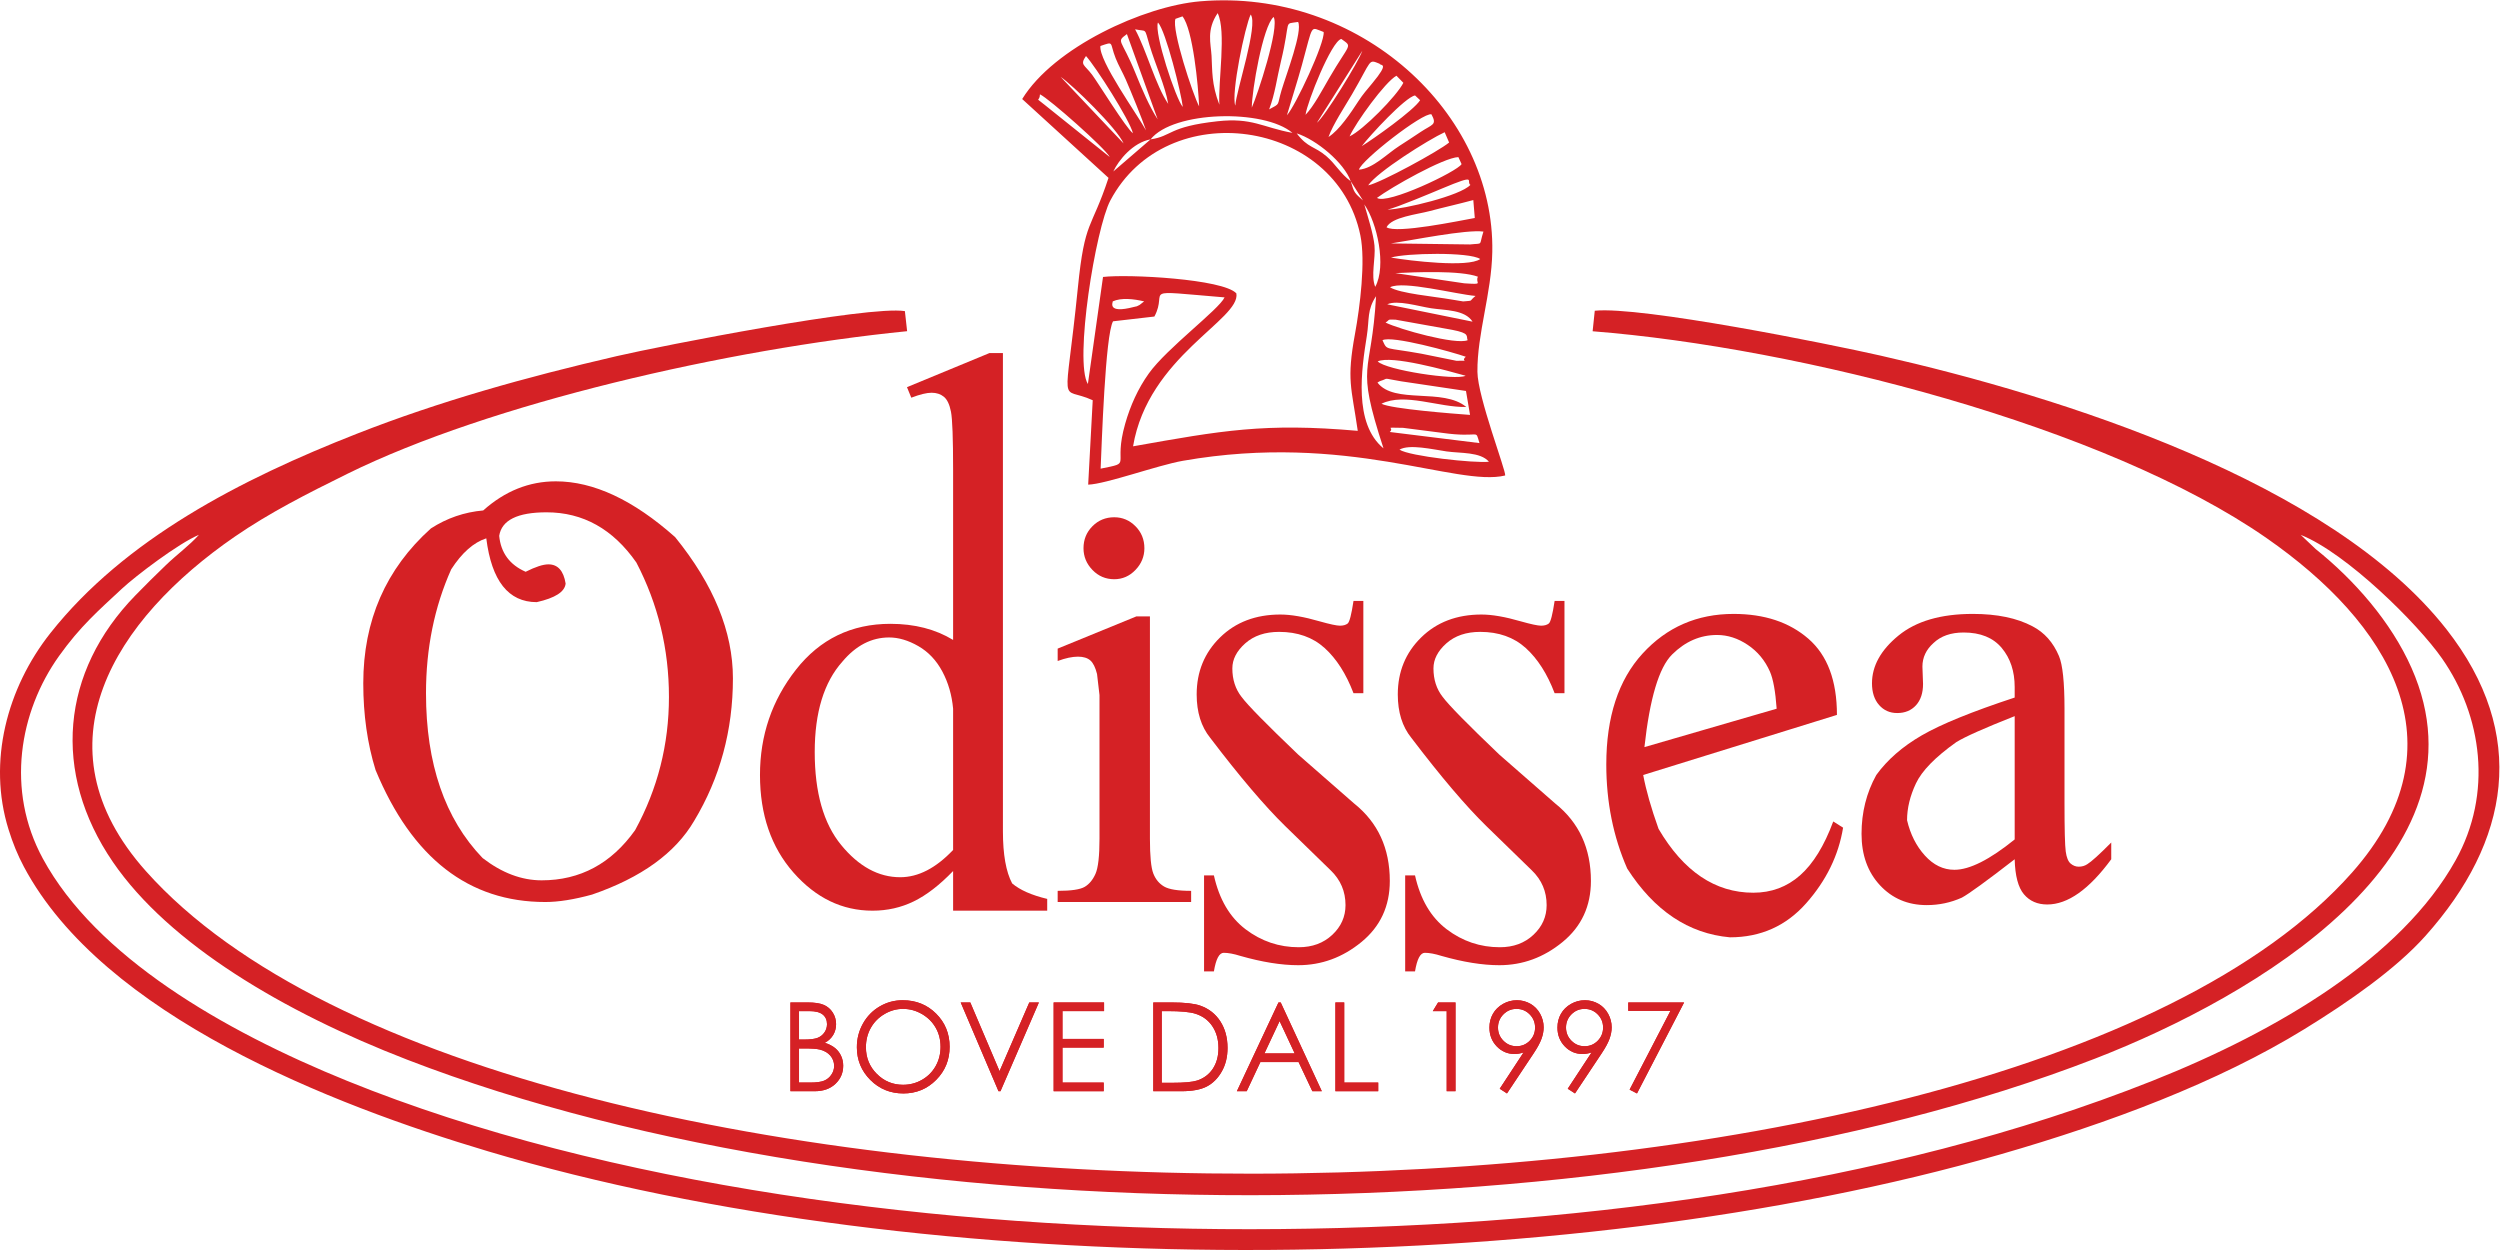 <?xml version="1.0" encoding="UTF-8" standalone="no"?>
<!-- Created with Inkscape (http://www.inkscape.org/) -->

<svg
   version="1.1"
   id="svg2"
   width="3023.622"
   height="1511.811"
   viewBox="0 0 3023.622 1511.811"
   xmlns="http://www.w3.org/2000/svg"
   xmlns:svg="http://www.w3.org/2000/svg">
  <defs
     id="defs6" />
  <g
     id="g8"
     transform="matrix(1.333,0,0,-1.333,0,1511.811)">
    <g
       id="g10">
      <path
         d="m 717.161,224.603 h 15.76 c 6.346,0 11.228,-0.745 14.626,-2.262 3.413,-1.513 6.106,-3.851 8.07,-6.99 1.99,-3.124 2.97,-6.62 2.97,-10.432 0,-3.59 -0.867,-6.843 -2.595,-9.778 -1.727,-2.935 -4.269,-5.311 -7.608,-7.141 4.157,-1.423 7.345,-3.087 9.572,-5.012 2.245,-1.907 3.973,-4.225 5.216,-6.952 1.247,-2.712 1.877,-5.667 1.877,-8.844 0,-6.468 -2.339,-11.945 -7.033,-16.416 -4.702,-4.467 -10.991,-6.71 -18.896,-6.71 h -21.96 z m 7.796,-7.853 v -25.797 h 4.585 c 5.569,0 9.669,0.522 12.287,1.551 2.621,1.048 4.697,2.693 6.218,4.936 1.544,2.243 2.298,4.747 2.298,7.478 0,3.684 -1.277,6.582 -3.841,8.693 -2.576,2.095 -6.658,3.139 -12.264,3.139 z m 0,-33.873 v -30.96 h 9.932 c 5.847,0 10.135,0.579 12.861,1.721 2.726,1.157 4.915,2.969 6.568,5.42 1.656,2.447 2.49,5.103 2.49,7.943 0,3.59 -1.172,6.733 -3.492,9.407 -2.317,2.652 -5.513,4.486 -9.575,5.477 -2.73,0.654 -7.48,0.991 -14.251,0.991 z"
         style="fill:#d52125;fill-opacity:1;fill-rule:nonzero;stroke:none"
         id="path12" />
      <path
         d="m 819,226.623 c 12.099,0 22.238,-4.074 30.383,-12.206 8.149,-8.133 12.234,-18.156 12.234,-30.045 0,-11.798 -4.067,-21.799 -12.193,-30.007 -8.152,-8.204 -18.058,-12.32 -29.774,-12.32 -11.836,0 -21.843,4.096 -29.992,12.263 -8.145,8.17 -12.227,18.061 -12.227,29.67 0,7.739 1.851,14.899 5.565,21.519 3.71,6.6 8.775,11.779 15.197,15.516 6.402,3.741 13.349,5.609 20.807,5.609 z m 0.357,-7.853 c -5.907,0 -11.513,-1.551 -16.815,-4.652 -5.291,-3.106 -9.433,-7.274 -12.418,-12.528 -2.97,-5.273 -4.454,-11.124 -4.454,-17.592 0,-9.551 3.282,-17.631 9.872,-24.208 6.59,-6.601 14.532,-9.891 23.815,-9.891 6.218,0 11.949,1.513 17.217,4.543 5.291,3.03 9.414,7.179 12.366,12.433 2.952,5.254 4.435,11.087 4.435,17.517 0,6.393 -1.483,12.172 -4.435,17.332 -2.951,5.159 -7.127,9.29 -12.489,12.395 -5.37,3.102 -11.062,4.652 -17.093,4.652"
         style="fill:#d52125;fill-opacity:1;fill-rule:nonzero;stroke:none"
         id="path14" />
      <path
         d="m 871.654,224.603 h 8.704 l 26.541,-62.348 26.984,62.348 h 8.708 l -34.855,-80.538 h -1.788 z"
         style="fill:#d52125;fill-opacity:1;fill-rule:nonzero;stroke:none"
         id="path16" />
      <path
         d="m 955.975,224.603 h 45.763 v -7.853 h -37.746 v -25.237 h 37.416 v -7.853 h -37.416 v -31.743 h 37.416 v -7.853 h -45.433 z"
         style="fill:#d52125;fill-opacity:1;fill-rule:nonzero;stroke:none"
         id="path18" />
      <path
         d="m 1046.39,144.065 v 80.538 h 16.594 c 11.956,0 20.642,-0.972 26.042,-2.897 7.754,-2.746 13.826,-7.478 18.19,-14.245 4.36,-6.748 6.545,-14.79 6.545,-24.136 0,-8.076 -1.724,-15.16 -5.197,-21.292 -3.451,-6.131 -7.957,-10.674 -13.47,-13.591 -5.535,-2.916 -13.289,-4.376 -23.255,-4.376 z m 7.687,7.63 h 9.223 c 11.021,0 18.652,0.689 22.921,2.073 5.993,1.982 10.728,5.515 14.164,10.636 3.429,5.144 5.137,11.404 5.137,18.81 0,7.758 -1.851,14.412 -5.588,19.908 -3.706,5.515 -8.907,9.294 -15.554,11.332 -4.987,1.532 -13.214,2.296 -24.663,2.296 h -5.64 z"
         style="fill:#d52125;fill-opacity:1;fill-rule:nonzero;stroke:none"
         id="path20" />
      <path
         d="m 1161.998,224.603 37.307,-80.538 h -8.592 l -12.497,26.474 h -34.645 l -12.418,-26.474 h -8.907 l 37.75,80.538 z m -1.003,-16.901 -13.755,-29.315 h 27.45 z"
         style="fill:#d52125;fill-opacity:1;fill-rule:nonzero;stroke:none"
         id="path22" />
      <path
         d="m 1211.63,224.603 h 8.017 v -72.686 h 30.848 v -7.853 h -38.865 z"
         style="fill:#d52125;fill-opacity:1;fill-rule:nonzero;stroke:none"
         id="path24" />
      <path
         d="m 1304.794,224.603 h 15.813 v -80.538 h -8.017 v 72.685 h -12.584 z"
         style="fill:#d52125;fill-opacity:1;fill-rule:nonzero;stroke:none"
         id="path26" />
      <path
         d="m 1367.286,142.045 -6.568,4.263 21.622,32.923 c -2.899,-0.934 -5.625,-1.403 -8.171,-1.403 -6.342,0 -11.723,2.318 -16.162,6.937 -4.435,4.619 -6.643,10.3 -6.643,17.048 0,4.637 1.074,8.825 3.207,12.547 2.137,3.718 5.16,6.691 9.099,8.915 3.935,2.228 8.145,3.347 12.636,3.347 4.42,0 8.498,-1.086 12.253,-3.234 3.748,-2.149 6.68,-5.159 8.817,-9.029 2.133,-3.87 3.207,-7.985 3.207,-12.358 0,-3.329 -0.665,-6.805 -1.983,-10.432 -1.318,-3.627 -3.676,-8 -7.09,-13.107 z m 8.723,42.849 c 4.698,0 8.671,1.645 11.919,4.955 3.248,3.31 4.863,7.312 4.863,11.983 0,4.675 -1.634,8.677 -4.923,11.983 -3.282,3.31 -7.255,4.955 -11.911,4.955 -4.645,0 -8.595,-1.645 -11.877,-4.955 -3.286,-3.306 -4.923,-7.308 -4.923,-11.983 0,-4.671 1.656,-8.673 4.938,-11.983 3.286,-3.31 7.259,-4.955 11.915,-4.955"
         style="fill:#d52125;fill-opacity:1;fill-rule:nonzero;stroke:none"
         id="path28" />
      <path
         d="m 1428.998,142.045 -6.572,4.263 21.622,32.923 c -2.892,-0.934 -5.618,-1.403 -8.164,-1.403 -6.35,0 -11.731,2.318 -16.162,6.937 -4.442,4.619 -6.65,10.3 -6.65,17.048 0,4.637 1.081,8.825 3.214,12.547 2.137,3.718 5.16,6.691 9.091,8.915 3.935,2.228 8.152,3.347 12.643,3.347 4.412,0 8.498,-1.086 12.245,-3.234 3.748,-2.149 6.68,-5.159 8.817,-9.029 2.133,-3.87 3.215,-7.985 3.215,-12.358 0,-3.329 -0.672,-6.805 -1.99,-10.432 -1.318,-3.627 -3.676,-8 -7.086,-13.107 z m 8.727,42.849 c 4.69,0 8.663,1.645 11.911,4.955 3.248,3.31 4.863,7.312 4.863,11.983 0,4.675 -1.634,8.677 -4.915,11.983 -3.29,3.31 -7.262,4.955 -11.919,4.955 -4.638,0 -8.588,-1.645 -11.877,-4.955 -3.286,-3.306 -4.919,-7.308 -4.919,-11.983 0,-4.671 1.652,-8.673 4.942,-11.983 3.278,-3.31 7.251,-4.955 11.915,-4.955"
         style="fill:#d52125;fill-opacity:1;fill-rule:nonzero;stroke:none"
         id="path30" />
      <path
         d="m 1477.344,224.603 h 50.672 l -42.76,-82.558 -6.688,3.442 37.052,71.49 h -38.276 z"
         style="fill:#d52125;fill-opacity:1;fill-rule:nonzero;stroke:none"
         id="path32" />
      <path
         d="m 717.161,224.603 h 15.76 c 6.346,0 11.228,-0.745 14.626,-2.262 3.413,-1.513 6.106,-3.851 8.07,-6.99 1.99,-3.124 2.97,-6.62 2.97,-10.432 0,-3.59 -0.867,-6.843 -2.595,-9.778 -1.727,-2.935 -4.269,-5.311 -7.608,-7.141 4.157,-1.423 7.345,-3.087 9.572,-5.012 2.245,-1.907 3.973,-4.225 5.216,-6.952 1.247,-2.712 1.877,-5.667 1.877,-8.844 0,-6.468 -2.339,-11.945 -7.033,-16.416 -4.702,-4.467 -10.991,-6.71 -18.896,-6.71 h -21.96 z m 7.796,-7.853 v -25.797 h 4.585 c 5.569,0 9.669,0.522 12.287,1.551 2.621,1.048 4.697,2.693 6.218,4.936 1.544,2.243 2.298,4.747 2.298,7.478 0,3.684 -1.277,6.582 -3.841,8.693 -2.576,2.095 -6.658,3.139 -12.264,3.139 z m 0,-33.873 v -30.96 h 9.932 c 5.847,0 10.135,0.579 12.861,1.721 2.726,1.157 4.915,2.969 6.568,5.42 1.656,2.447 2.49,5.103 2.49,7.943 0,3.59 -1.172,6.733 -3.492,9.407 -2.317,2.652 -5.513,4.486 -9.575,5.477 -2.73,0.654 -7.48,0.991 -14.251,0.991 z"
         style="fill:#d52125;fill-opacity:1;fill-rule:nonzero;stroke:none"
         id="path34" />
      <path
         d="m 819,226.623 c 12.099,0 22.238,-4.074 30.383,-12.206 8.149,-8.133 12.234,-18.156 12.234,-30.045 0,-11.798 -4.067,-21.799 -12.193,-30.007 -8.152,-8.204 -18.058,-12.32 -29.774,-12.32 -11.836,0 -21.843,4.096 -29.992,12.263 -8.145,8.17 -12.227,18.061 -12.227,29.67 0,7.739 1.851,14.899 5.565,21.519 3.71,6.6 8.775,11.779 15.197,15.516 6.402,3.741 13.349,5.609 20.807,5.609 z m 0.357,-7.853 c -5.907,0 -11.513,-1.551 -16.815,-4.652 -5.291,-3.106 -9.433,-7.274 -12.418,-12.528 -2.97,-5.273 -4.454,-11.124 -4.454,-17.592 0,-9.551 3.282,-17.631 9.872,-24.208 6.59,-6.601 14.532,-9.891 23.815,-9.891 6.218,0 11.949,1.513 17.217,4.543 5.291,3.03 9.414,7.179 12.366,12.433 2.952,5.254 4.435,11.087 4.435,17.517 0,6.393 -1.483,12.172 -4.435,17.332 -2.951,5.159 -7.127,9.29 -12.489,12.395 -5.37,3.102 -11.062,4.652 -17.093,4.652"
         style="fill:#d52125;fill-opacity:1;fill-rule:nonzero;stroke:none"
         id="path36" />
      <path
         d="m 871.654,224.603 h 8.704 l 26.541,-62.348 26.984,62.348 h 8.708 l -34.855,-80.538 h -1.788 z"
         style="fill:#d52125;fill-opacity:1;fill-rule:nonzero;stroke:none"
         id="path38" />
      <path
         d="m 955.975,224.603 h 45.763 v -7.853 h -37.746 v -25.237 h 37.416 v -7.853 h -37.416 v -31.743 h 37.416 v -7.853 h -45.433 z"
         style="fill:#d52125;fill-opacity:1;fill-rule:nonzero;stroke:none"
         id="path40" />
      <path
         d="m 1046.39,144.065 v 80.538 h 16.594 c 11.956,0 20.642,-0.972 26.042,-2.897 7.754,-2.746 13.826,-7.478 18.19,-14.245 4.36,-6.748 6.545,-14.79 6.545,-24.136 0,-8.076 -1.724,-15.16 -5.197,-21.292 -3.451,-6.131 -7.957,-10.674 -13.47,-13.591 -5.535,-2.916 -13.289,-4.376 -23.255,-4.376 z m 7.687,7.63 h 9.223 c 11.021,0 18.652,0.689 22.921,2.073 5.993,1.982 10.728,5.515 14.164,10.636 3.429,5.144 5.137,11.404 5.137,18.81 0,7.758 -1.851,14.412 -5.588,19.908 -3.706,5.515 -8.907,9.294 -15.554,11.332 -4.987,1.532 -13.214,2.296 -24.663,2.296 h -5.64 z"
         style="fill:#d52125;fill-opacity:1;fill-rule:nonzero;stroke:none"
         id="path42" />
      <path
         d="m 1161.998,224.603 37.307,-80.538 h -8.592 l -12.497,26.474 h -34.645 l -12.418,-26.474 h -8.907 l 37.75,80.538 z m -1.003,-16.901 -13.755,-29.315 h 27.45 z"
         style="fill:#d52125;fill-opacity:1;fill-rule:nonzero;stroke:none"
         id="path44" />
      <path
         d="m 1211.63,224.603 h 8.017 v -72.686 h 30.848 v -7.853 h -38.865 z"
         style="fill:#d52125;fill-opacity:1;fill-rule:nonzero;stroke:none"
         id="path46" />
      <path
         d="m 1304.794,224.603 h 15.813 v -80.538 h -8.017 v 72.685 h -12.584 z"
         style="fill:#d52125;fill-opacity:1;fill-rule:nonzero;stroke:none"
         id="path48" />
      <path
         d="m 1367.286,142.045 -6.568,4.263 21.622,32.923 c -2.899,-0.934 -5.625,-1.403 -8.171,-1.403 -6.342,0 -11.723,2.318 -16.162,6.937 -4.435,4.619 -6.643,10.3 -6.643,17.048 0,4.637 1.074,8.825 3.207,12.547 2.137,3.718 5.16,6.691 9.099,8.915 3.935,2.228 8.145,3.347 12.636,3.347 4.42,0 8.498,-1.086 12.253,-3.234 3.748,-2.149 6.68,-5.159 8.817,-9.029 2.133,-3.87 3.207,-7.985 3.207,-12.358 0,-3.329 -0.665,-6.805 -1.983,-10.432 -1.318,-3.627 -3.676,-8 -7.09,-13.107 z m 8.723,42.849 c 4.698,0 8.671,1.645 11.919,4.955 3.248,3.31 4.863,7.312 4.863,11.983 0,4.675 -1.634,8.677 -4.923,11.983 -3.282,3.31 -7.255,4.955 -11.911,4.955 -4.645,0 -8.595,-1.645 -11.877,-4.955 -3.286,-3.306 -4.923,-7.308 -4.923,-11.983 0,-4.671 1.656,-8.673 4.938,-11.983 3.286,-3.31 7.259,-4.955 11.915,-4.955"
         style="fill:#d52125;fill-opacity:1;fill-rule:nonzero;stroke:none"
         id="path50" />
      <path
         d="m 1428.998,142.045 -6.572,4.263 21.622,32.923 c -2.892,-0.934 -5.618,-1.403 -8.164,-1.403 -6.35,0 -11.731,2.318 -16.162,6.937 -4.442,4.619 -6.65,10.3 -6.65,17.048 0,4.637 1.081,8.825 3.214,12.547 2.137,3.718 5.16,6.691 9.091,8.915 3.935,2.228 8.152,3.347 12.643,3.347 4.412,0 8.498,-1.086 12.245,-3.234 3.748,-2.149 6.68,-5.159 8.817,-9.029 2.133,-3.87 3.215,-7.985 3.215,-12.358 0,-3.329 -0.672,-6.805 -1.99,-10.432 -1.318,-3.627 -3.676,-8 -7.086,-13.107 z m 8.727,42.849 c 4.69,0 8.663,1.645 11.911,4.955 3.248,3.31 4.863,7.312 4.863,11.983 0,4.675 -1.634,8.677 -4.915,11.983 -3.29,3.31 -7.262,4.955 -11.919,4.955 -4.638,0 -8.588,-1.645 -11.877,-4.955 -3.286,-3.306 -4.919,-7.308 -4.919,-11.983 0,-4.671 1.652,-8.673 4.942,-11.983 3.278,-3.31 7.251,-4.955 11.915,-4.955"
         style="fill:#d52125;fill-opacity:1;fill-rule:nonzero;stroke:none"
         id="path52" />
      <path
         d="m 1477.344,224.603 h 50.672 l -42.76,-82.558 -6.688,3.442 37.052,71.49 h -38.276 z"
         style="fill:#d52125;fill-opacity:1;fill-rule:nonzero;stroke:none"
         id="path54" />
      <path
         d="m 504.269,697.421 c 34.231,0 70.318,-16.863 108.263,-50.592 34.971,-43.095 52.459,-85.818 52.459,-128.164 0,-47.218 -11.72,-90.312 -35.163,-129.287 -17.108,-29.232 -47.99,-51.53 -92.635,-66.895 -16.368,-4.497 -30.503,-6.744 -42.406,-6.744 -69.575,0 -120.911,39.91 -154.027,119.733 -7.435,23.985 -11.156,50.217 -11.156,78.696 0,56.961 20.458,103.808 61.381,140.533 14.513,9.369 30.323,14.801 47.438,16.303 19.714,17.611 41.666,26.417 65.846,26.417 z m -51.336,-49.464 c 1.483,-15.365 9.482,-26.236 23.991,-32.605 8.933,4.497 15.816,6.744 20.653,6.744 8.55,0 13.762,-5.806 15.625,-17.422 -0.744,-7.497 -9.489,-13.118 -26.23,-16.866 -25.673,0 -40.923,19.302 -45.76,57.899 -11.532,-3.748 -22.136,-13.114 -31.809,-28.104 -15.257,-34.103 -22.884,-71.577 -22.884,-112.425 0,-64.084 17.116,-113.926 51.34,-149.528 17.488,-13.488 35.343,-20.236 53.574,-20.236 34.971,0 63.243,15.18 84.824,45.534 20.461,37.474 30.694,77.758 30.694,120.856 0,43.469 -9.857,84.131 -29.575,121.979 -21.205,30.355 -48.366,45.534 -81.475,45.534 -26.413,0 -40.739,-7.123 -42.969,-21.36"
         style="fill:#d52125;fill-opacity:1;fill-rule:nonzero;stroke:none"
         id="path56" />
      <path
         d="m 864.77,343.844 c -12.279,-12.74 -24.183,-21.92 -35.719,-27.541 -11.532,-5.621 -23.995,-8.435 -37.386,-8.435 -27.532,0 -51.434,11.525 -71.711,34.572 -20.278,23.047 -30.409,52.559 -30.409,88.534 0,35.976 10.879,67.829 32.639,95.562 21.768,27.73 50.318,41.597 85.662,41.597 21.952,0 40.923,-4.872 56.923,-14.616 v 154.021 c 0,28.857 -0.653,46.563 -1.952,53.122 -1.307,6.559 -3.447,11.053 -6.421,13.489 -2.978,2.436 -6.695,3.654 -11.156,3.654 -4.468,0 -10.604,-1.498 -18.415,-4.494 l -3.909,9.555 74.779,30.915 h 12.271 V 379.824 c 0,-20.989 2.794,-36.728 8.378,-47.221 7.063,-5.996 17.668,-10.678 31.802,-14.052 V 307.868 h -73.104 -12.272 z m 0,19.113 v 128.164 c -1.115,12.369 -4.375,23.611 -9.767,33.729 -5.396,10.118 -12.647,17.801 -21.765,23.047 -9.114,5.246 -17.95,7.868 -26.507,7.868 -15.997,0 -30.135,-7.304 -42.41,-21.92 -16.744,-18.739 -25.11,-46.094 -25.11,-82.07 0,-36.728 7.995,-64.833 23.991,-84.32 16,-19.488 33.856,-29.232 53.578,-29.232 16.365,0 32.365,8.246 47.99,24.734"
         style="fill:#d52125;fill-opacity:1;fill-rule:nonzero;stroke:none"
         id="path58" />
      <path
         d="m 1010.976,664.819 c 7.446,0 13.86,-2.716 19.256,-8.151 5.392,-5.436 8.088,-12.085 8.088,-19.957 0,-7.493 -2.696,-14.052 -8.088,-19.673 -5.396,-5.621 -11.81,-8.431 -19.256,-8.431 -7.811,0 -14.416,2.811 -19.804,8.431 -5.4,5.621 -8.096,12.18 -8.096,19.673 0,7.872 2.696,14.521 8.096,19.957 5.388,5.435 11.994,8.151 19.804,8.151 z m 32.369,-89.941 V 373.075 c 0,-15.739 1.021,-26.232 3.068,-31.478 2.05,-5.247 5.306,-9.18 9.771,-11.806 4.457,-2.621 12.643,-3.934 24.551,-3.934 V 315.74 H 959.636 v 10.118 c 12.279,0 20.462,1.218 24.558,3.654 4.093,2.436 7.345,6.37 9.767,11.805 2.415,5.432 3.624,16.019 3.624,31.758 V 503.49 l -2.231,19.11 c -1.487,5.999 -3.537,10.118 -6.14,12.369 -2.606,2.247 -6.327,3.374 -11.164,3.374 -5.205,0 -11.348,-1.312 -18.415,-3.938 v 11.242 l 71.433,29.231 z"
         style="fill:#d52125;fill-opacity:1;fill-rule:nonzero;stroke:none"
         id="path60" />
      <path
         d="m 1236.984,588.93 v -83.753 h -8.926 c -6.699,17.612 -15.445,31.289 -26.229,41.033 -10.788,9.744 -24.555,14.616 -41.295,14.616 -12.647,0 -22.884,-3.465 -30.694,-10.398 -7.814,-6.933 -11.72,-14.521 -11.72,-22.767 0,-10.118 2.794,-18.739 8.374,-25.857 5.576,-7.497 22.692,-24.92 51.336,-52.279 l 50.788,-44.407 c 21.577,-17.237 32.365,-40.658 32.365,-70.265 0,-22.862 -8.558,-41.317 -25.674,-55.369 -17.108,-14.056 -36.274,-21.08 -57.48,-21.08 -15.25,0 -32.733,2.811 -52.451,8.431 -5.956,1.872 -10.98,2.81 -15.069,2.81 -4.093,0 -7.067,-5.621 -8.926,-16.863 h -8.93 V 339.91 h 8.93 c 4.833,-21.734 14.416,-38.037 28.734,-48.904 14.322,-10.867 30.416,-16.303 48.272,-16.303 12.279,0 22.414,3.748 30.413,11.246 7.998,7.493 12.001,16.488 12.001,26.981 0,12.365 -4.465,22.858 -13.395,31.478 -8.926,8.62 -22.696,22.018 -41.298,40.193 -18.599,18.175 -41.291,44.876 -68.08,80.103 -8.182,10.118 -12.275,23.232 -12.275,39.346 0,20.611 7.067,37.852 21.209,51.715 14.13,13.867 32.365,20.8 54.685,20.8 9.673,0 21.581,-2.061 35.711,-6.184 9.305,-2.621 15.441,-3.934 18.419,-3.934 2.974,0 5.302,0.654 6.977,1.967 1.671,1.312 3.44,8.151 5.302,20.517 z"
         style="fill:#d52125;fill-opacity:1;fill-rule:nonzero;stroke:none"
         id="path62" />
      <path
         d="m 1419.467,588.93 v -83.753 h -8.933 c -6.692,17.612 -15.441,31.289 -26.23,41.033 -10.788,9.744 -24.555,14.616 -41.291,14.616 -12.651,0 -22.884,-3.465 -30.691,-10.398 -7.818,-6.933 -11.723,-14.521 -11.723,-22.767 0,-10.118 2.79,-18.739 8.37,-25.857 5.584,-7.497 22.692,-24.92 51.344,-52.279 l 50.78,-44.407 c 21.577,-17.237 32.365,-40.658 32.365,-70.265 0,-22.862 -8.558,-41.317 -25.666,-55.369 -17.116,-14.056 -36.274,-21.08 -57.479,-21.08 -15.257,0 -32.741,2.811 -52.455,8.431 -5.952,1.872 -10.976,2.81 -15.073,2.81 -4.093,0 -7.067,-5.621 -8.926,-16.863 h -8.929 V 339.91 h 8.929 c 4.833,-21.734 14.416,-38.037 28.742,-48.904 14.318,-10.867 30.413,-16.303 48.268,-16.303 12.279,0 22.414,3.748 30.416,11.246 7.998,7.493 11.997,16.488 11.997,26.981 0,12.365 -4.469,22.858 -13.398,31.478 -8.926,8.62 -22.688,22.018 -41.291,40.193 -18.599,18.175 -41.299,44.876 -68.08,80.103 -8.19,10.118 -12.283,23.232 -12.283,39.346 0,20.611 7.071,37.852 21.209,51.715 14.134,13.867 32.365,20.8 54.685,20.8 9.673,0 21.581,-2.061 35.718,-6.184 9.298,-2.621 15.441,-3.934 18.419,-3.934 2.974,0 5.295,0.654 6.973,1.967 1.675,1.312 3.444,8.151 5.299,20.517 z"
         style="fill:#d52125;fill-opacity:1;fill-rule:nonzero;stroke:none"
         id="path64" />
      <path
         d="m 1490.893,430.975 c 2.606,-13.867 7.251,-30.166 13.95,-48.905 22.696,-38.601 51.344,-57.899 85.943,-57.899 16.365,0 30.506,5.246 42.406,15.739 11.904,10.493 21.952,26.796 30.135,48.905 l 8.93,-5.621 c -4.093,-25.108 -15.25,-47.966 -33.481,-68.577 -18.231,-20.611 -41.298,-30.919 -69.199,-30.919 -37.578,3.374 -68.644,24.17 -93.194,62.397 -12.647,28.857 -18.971,60.335 -18.971,94.435 0,43.099 10.973,76.638 32.921,100.624 21.952,23.981 49.481,35.976 82.59,35.976 27.908,0 50.506,-7.497 67.806,-22.487 17.3,-14.99 25.951,-38.037 25.951,-69.141 z m 1.115,25.294 119.979,34.852 c -1.115,15.739 -3.162,26.985 -6.136,33.729 -4.468,10.118 -11.16,18.175 -20.093,24.171 -8.93,5.995 -18.227,8.995 -27.897,8.995 -15.257,0 -28.835,-5.901 -40.739,-17.706 -11.904,-11.805 -20.278,-39.819 -25.114,-84.04"
         style="fill:#d52125;fill-opacity:1;fill-rule:nonzero;stroke:none"
         id="path66" />
      <path
         d="m 1827.951,354.526 c -25.666,-19.862 -41.667,-31.478 -47.987,-34.852 -10.045,-4.497 -20.649,-6.744 -31.813,-6.744 -17.112,0 -31.25,5.995 -42.41,17.986 -11.164,11.995 -16.744,27.545 -16.744,46.658 0,19.488 4.465,37.288 13.395,53.402 10.049,13.867 23.811,25.857 41.298,35.976 17.484,10.118 45.568,21.549 84.261,34.289 v 9.559 c 0,14.237 -3.905,26.043 -11.72,35.412 -7.811,9.369 -19.346,14.052 -34.596,14.052 -11.532,0 -20.649,-3.185 -27.348,-9.555 -6.692,-5.995 -10.045,-13.118 -10.045,-21.36 l 0.563,-15.739 c 0,-8.246 -2.144,-14.71 -6.421,-19.393 -4.273,-4.687 -9.947,-7.028 -17.018,-7.028 -6.696,0 -12.185,2.436 -16.462,7.308 -4.281,4.872 -6.421,11.431 -6.421,19.673 0,15.739 8.002,30.17 24.002,43.284 15.993,13.118 38.501,19.677 67.521,19.677 21.952,0 39.992,-3.749 54.133,-11.246 10.788,-5.621 18.783,-14.612 23.991,-26.981 3.353,-7.867 5.024,-23.796 5.024,-47.781 v -85.44 c 0,-23.985 0.372,-38.696 1.119,-44.127 0.744,-5.436 2.227,-9.089 4.457,-10.962 2.238,-1.876 4.652,-2.811 7.259,-2.811 2.978,0 5.584,0.749 7.814,2.247 3.721,2.251 10.973,8.806 21.761,19.677 v -15.18 c -20.086,-27.355 -39.432,-41.033 -58.035,-41.033 -8.93,0 -16.001,3.09 -21.205,9.275 -5.212,6.181 -7.998,16.768 -8.374,31.758 z m 0,17.99 v 111.861 c -27.525,-10.867 -45.196,-18.739 -53.011,-23.611 -18.978,-13.489 -31.156,-25.948 -36.556,-37.379 -5.389,-11.431 -8.088,-22.578 -8.088,-33.445 2.978,-12.743 8.366,-23.425 16.181,-32.042 7.811,-8.62 16.744,-12.929 26.789,-12.929 13.762,0 31.997,9.18 54.686,27.544"
         style="fill:#d52125;fill-opacity:1;fill-rule:nonzero;stroke:none"
         id="path68" />
      <path
         d="m 1269.763,726.176 c 8.986,5.22 29.834,0.265 42.755,-1.619 12.411,-1.808 30.649,-0.272 38.426,-9.358 -12.692,-1.468 -72.229,4.94 -81.181,10.977 z m -8.802,16.015 c 4.822,4.471 -7.045,4.017 12.076,3.764 l 34.956,-4.482 c 36.342,-5.178 30.093,4.308 34.344,-9.354 z m 69.409,22.688 c -21.04,17.627 -65.286,2.209 -80.577,22.147 0.781,0.477 1.742,1.165 2.385,1.361 9.05,2.765 0.526,2.867 19.11,-0.219 l 58.812,-8.753 3.68,-21.723 c -14.994,1.101 -71.429,5.439 -80.363,10.118 20.983,10.323 52.136,-3.484 76.953,-2.932 z m -0.597,28.346 c -8.817,-4.486 -72.308,5.148 -79.766,13.016 12.452,5.817 62.699,-8.231 79.766,-13.016 z m -40.075,19.987 c -33.961,6.147 -30.785,2.421 -35.358,12.244 8.344,4.588 63.627,-10.795 75.583,-14.994 -5.558,-4.921 5.801,-3.245 -8.494,-3.673 z m -32.572,28.256 c 4.536,3.004 0.886,2.773 9.042,2.64 l 51.494,-9.241 c 16.485,-3.192 12.38,-5.613 13.92,-9.411 -10.972,-4.403 -61.865,9.88 -74.456,16.012 z m -1.87,-114.123 c -27.476,22.578 -19.865,72.091 -15.122,102.023 2.411,15.214 0.053,23.49 8.382,36.036 -4.194,-74.471 -19.279,-58.168 6.74,-138.059 z m 3.394,130.691 c 9.054,4.229 28.374,-1.831 39.962,-3.601 12.576,-1.922 30.476,-1.142 37.45,-12.142 z m -224.72,-0.59 c -5.471,-2.538 0.376,-0.363 -5.167,-1.815 -24.84,-6.498 -18.899,4.361 -19.151,5.054 7.664,3.529 19.125,2.243 28.467,0 z m 13.455,-10.504 c 13.252,24.738 -16.571,23.978 63.679,17.377 -5.122,-11.06 -52.196,-45.928 -68.692,-68.967 -9.872,-13.791 -16.812,-29.303 -21.464,-45.602 -11.404,-39.978 7.435,-34.75 -22.294,-40.833 0.984,21.818 4.194,121.325 11.258,133.698 z m 213.808,26.553 c 11.765,6.302 60.104,-6.423 77.573,-7.853 -6.68,-5.367 -1.059,-4.021 -11.213,-4.989 -0.09,-0.008 -9.733,1.589 -10.86,1.785 -15.25,2.689 -46.601,5.424 -55.501,11.056 z m 79.717,9.608 c -2.88,-6.234 6.504,-7.244 -12.414,-6.011 l -62.5,9.252 c 18.055,0.87 58.858,2.64 74.914,-3.241 z M 987.052,785.691 c -12.557,20.449 7.033,141.426 20.371,166.553 50.961,96.024 205.07,74.308 226.857,-31.652 4.833,-23.489 -0.376,-64.867 -4.844,-89.196 -7.781,-42.38 -3.289,-48.182 2.475,-88.156 -84.497,7.421 -123.333,0.246 -203.865,-14.049 13.717,81.646 97.843,115.069 93.731,138.77 -11.986,13.088 -98.283,17.611 -120.993,14.892 z m 275.013,114.751 c 13.203,4.085 71.174,5.288 80.971,-1.327 -11.033,-7.91 -63.626,-1.627 -80.971,1.327 z m 0,12.835 c 18.82,2.837 68.2,12.864 83.878,10.746 -4.352,-13.428 0.259,-10.281 -12.084,-11.669 z m -4.048,14.661 c 4.686,9.256 27.717,11.639 38.903,14.631 13,3.472 26.455,6.427 39.834,10.062 l 1.341,-16.276 c -13.819,-2.489 -71.099,-14.472 -80.078,-8.416 z m -20.198,20.759 c 11.682,-16.5 20.33,-55.91 9.94,-74.83 -4.164,10.156 0.469,25.479 -0.665,37.504 -0.976,10.308 -6.203,26.83 -9.275,37.326 z m 21.062,-4.758 c 8.896,2.05 40.525,15.406 49.553,19.192 33.094,13.874 21.314,6.423 25.662,3.238 -8.993,-9.778 -60.337,-22.056 -75.215,-22.43 z m -33.36,25.801 11.16,-17.513 c -7.882,7.111 -7.882,6.703 -11.16,17.513 z m 23.819,-15.157 c 12.749,9.547 60.615,36.657 73.863,37.012 l 2.906,-6.34 c -3.608,-6.608 -67.697,-37.194 -76.769,-30.673 z m -7.979,11.389 c 8.111,12.138 54.592,41.407 69.406,48.22 l 4.037,-9.343 c -9.031,-7.633 -62.079,-36.574 -73.442,-38.877 z m -197.406,41.744 -33.864,-29.19 c 4.9,10.436 17.837,26.285 33.864,29.19 z m 181.563,-37.977 c -9.249,6.74 -13.736,15.501 -21.919,22.548 -11.123,9.577 -16.718,7.225 -27.093,20.845 17.852,-5.693 43.034,-26.569 49.012,-43.393 z m 7.476,10.447 c 1.9,8.443 58.223,52.271 65.775,50.232 5.347,-9.835 0.792,-8.953 -9.756,-15.97 -6.523,-4.339 -12.617,-8.405 -19.256,-12.634 -11.34,-7.221 -23.785,-20.547 -36.763,-21.629 z m -189.043,27.529 c 20.578,25.933 102.83,27.798 128.695,5.867 -27.375,5.05 -36.398,14.022 -68.061,10.534 -44.735,-4.925 -40.874,-13.515 -60.634,-16.401 z m 191.593,-6.173 c 7.375,9.706 39.538,44.532 48.355,46 l 4.607,-4.312 c -5.88,-9.347 -42.215,-35.03 -52.962,-41.688 z M 1006.92,991.65 c -0.409,0.28 -58.854,47.165 -59.079,47.35 -9.748,7.973 -4.48,1.876 -4.273,9.558 8.46,-3.998 59.327,-49.044 63.352,-56.908 z m 217.575,18.765 c 5.603,12.479 32.148,49.359 42.523,55.013 l 6.275,-6.43 c -6.064,-12.04 -36.691,-43.041 -48.798,-48.583 z m -205.051,-6.426 -57.13,60.411 c 10.435,-6.952 51.528,-47.01 57.13,-60.411 z m 185.908,5.855 c 4.037,11.329 14.746,27.442 21.299,38.673 18.565,31.827 14.532,31.989 25.024,27.798 0.882,-2.216 9.579,1.751 -6.534,-17.668 -4.765,-5.745 -8.539,-9.986 -12.542,-16.136 -7.108,-10.92 -17.322,-26.349 -27.247,-32.666 z m -177.406,3.389 c -6.023,4.18 -31.997,46.374 -37.089,53.118 -7.045,9.324 -11.228,8.806 -5.52,16.961 8.524,-9.328 39.654,-57.915 42.609,-70.079 z m 166.888,9.483 41.212,65.347 c -3.248,-9.767 -33.856,-59.428 -41.212,-65.347 z m -155.026,-6.899 c -8.209,14.967 -43.049,63.301 -41.4,76.585 12.865,4.342 8.04,3.514 13.845,-11.128 2.696,-6.797 6.305,-12.751 9.207,-19.401 4.657,-10.671 14.859,-35.594 18.348,-46.056 z m 144.718,14.15 c 1.472,11.427 23.443,66.732 32.44,68.854 10.567,-7.694 7.923,-3.015 -11.115,-35.791 -5.817,-10.009 -13.928,-25.422 -21.325,-33.063 z m -63.728,8.344 c -4.018,10.727 8.918,72.398 13.976,82.671 7.127,-9.248 -13.233,-69.402 -13.976,-82.671 z m -98.335,64.92 27.904,-77.372 c -7.488,11.461 -14.536,28.04 -20.109,41.827 -12.91,31.947 -17.961,27.938 -7.795,35.544 z m 145.165,-73.714 c 4.435,15.134 9.343,30.185 13.575,45.508 10.616,38.449 7.172,34.61 19.763,30.086 1.284,-9.706 -25.692,-67.197 -33.338,-75.594 z m -31.862,6.979 c 0.049,15.395 10.03,73.699 19.79,82.27 5.659,-9.358 -14.754,-71.222 -19.79,-82.27 z m -30.961,85.739 c 8.047,-16.496 0.297,-62.124 1.54,-83.103 -7.259,18.89 -6.32,31.123 -7.101,44.479 -0.657,11.189 -4.75,23.425 5.561,38.623 z m -44.881,-82.331 c -11.415,16.696 -19.924,49.173 -30.041,67.643 11.126,-2.402 8.156,2.236 13.128,-14.544 5.024,-16.961 14.254,-36.944 16.913,-53.099 z m 91.572,-5.012 c 5.422,14.359 6.951,27.934 10.649,43.269 9.504,39.433 1.78,33.812 15.666,36.074 4.138,-8.745 -10.548,-46.93 -15.103,-62.155 -4.277,-14.302 -0.545,-11.412 -11.213,-17.188 z m -78.324,2.205 c -6.23,6.907 -26.342,67.303 -22.531,76.653 7.131,-7.573 21.212,-64.621 22.531,-76.653 z m 14.806,0.545 c -5.681,10.527 -25.238,70.053 -21.457,79.411 l 6.372,2.235 c 9.452,-11.941 14.345,-63.032 15.084,-81.646 z m -82.207,-64.871 c -15.824,-48.031 -21.536,-37.216 -27.792,-99.462 -11.656,-116.022 -17.578,-88.054 13.462,-102.307 l -4.127,-76.585 c 15.986,0.465 63.044,17.638 86.045,21.663 149.562,26.179 248.141,-23.97 292.286,-13.36 1.111,3.54 -24.983,71.203 -25.163,94.064 -0.278,34.712 12.764,70.874 13.492,108.725 2.441,126.303 -120.614,239.602 -264.96,227.452 -51.017,-4.293 -132.735,-41.676 -161.571,-88.671 z"
         style="fill:#d52125;fill-opacity:1;fill-rule:evenodd;stroke:none"
         id="path70" />
      <path
         d="M 1134.117,18.874 C 855.935,18.749 550.277,58.111 315.286,153.321 201.431,199.449 86.953,266.585 38.862,355.154 5.126,417.278 17.521,488.462 53.585,538.963 c 19.208,26.898 35.775,41.234 57.025,61.031 12.373,11.533 51.569,41.321 69.886,48.897 -8.828,-9.85 -19.662,-17.521 -30.33,-27.828 -10.342,-9.989 -17.067,-16.613 -27.277,-27.079 -67.618,-69.3 -75.966,-160.86 -20.477,-241.905 51.062,-74.588 155.165,-136.21 267.041,-179.41 425.75,-164.393 1106.28,-163.818 1531.501,1.006 145.263,56.307 362.353,184.308 287.074,354.379 -18.561,41.941 -52.102,80.02 -86.908,107.863 l -13.654,12.925 c 41.227,-16.295 106.014,-80.288 128.207,-112.085 36.417,-52.169 46.191,-122.509 12.272,-183.283 C 2178.933,265.659 2067.542,199.01 1952.805,153.446 1710.935,57.392 1419.17,19.003 1134.117,18.874 Z M 7.743,381.586 c 3.879,-12.452 8.182,-23.085 14.025,-34.039 C 93.844,212.495 300.795,131.893 442.787,89.551 843.498,-29.932 1413.985,-28.881 1815.462,86.895 c 98.834,28.502 196.681,65.151 275.193,113.412 40.495,24.889 83.157,54.654 109.946,84.631 76.739,85.879 93.757,183.034 19.05,278.32 -104.94,133.853 -349.364,211.074 -513.631,248.286 -47.401,10.739 -217.041,44.88 -259.068,40.67 l -1.938,-18.633 c 187.398,-14.767 465.445,-85.913 611.767,-187.849 109.521,-76.301 180.59,-186.529 77.272,-303.269 C 1813.081,-20.203 460.214,-23.907 132.352,343.791 30.394,458.137 104.272,572.404 213.065,647.261 c 31.351,21.572 64.952,38.669 102.285,57.075 129.683,63.925 345.334,113.124 507.69,129.302 l -2.028,18.224 C 787.615,857.082 600.836,820.573 559.522,811.011 476.515,791.807 398.706,769.978 323.897,740.644 218.066,699.146 113.1,644.859 45.718,559.699 6.387,509.992 -11.419,443.053 7.743,381.586"
         style="fill:#d52125;fill-opacity:1;fill-rule:evenodd;stroke:none"
         id="path72" />
    </g>
  </g>
</svg>
